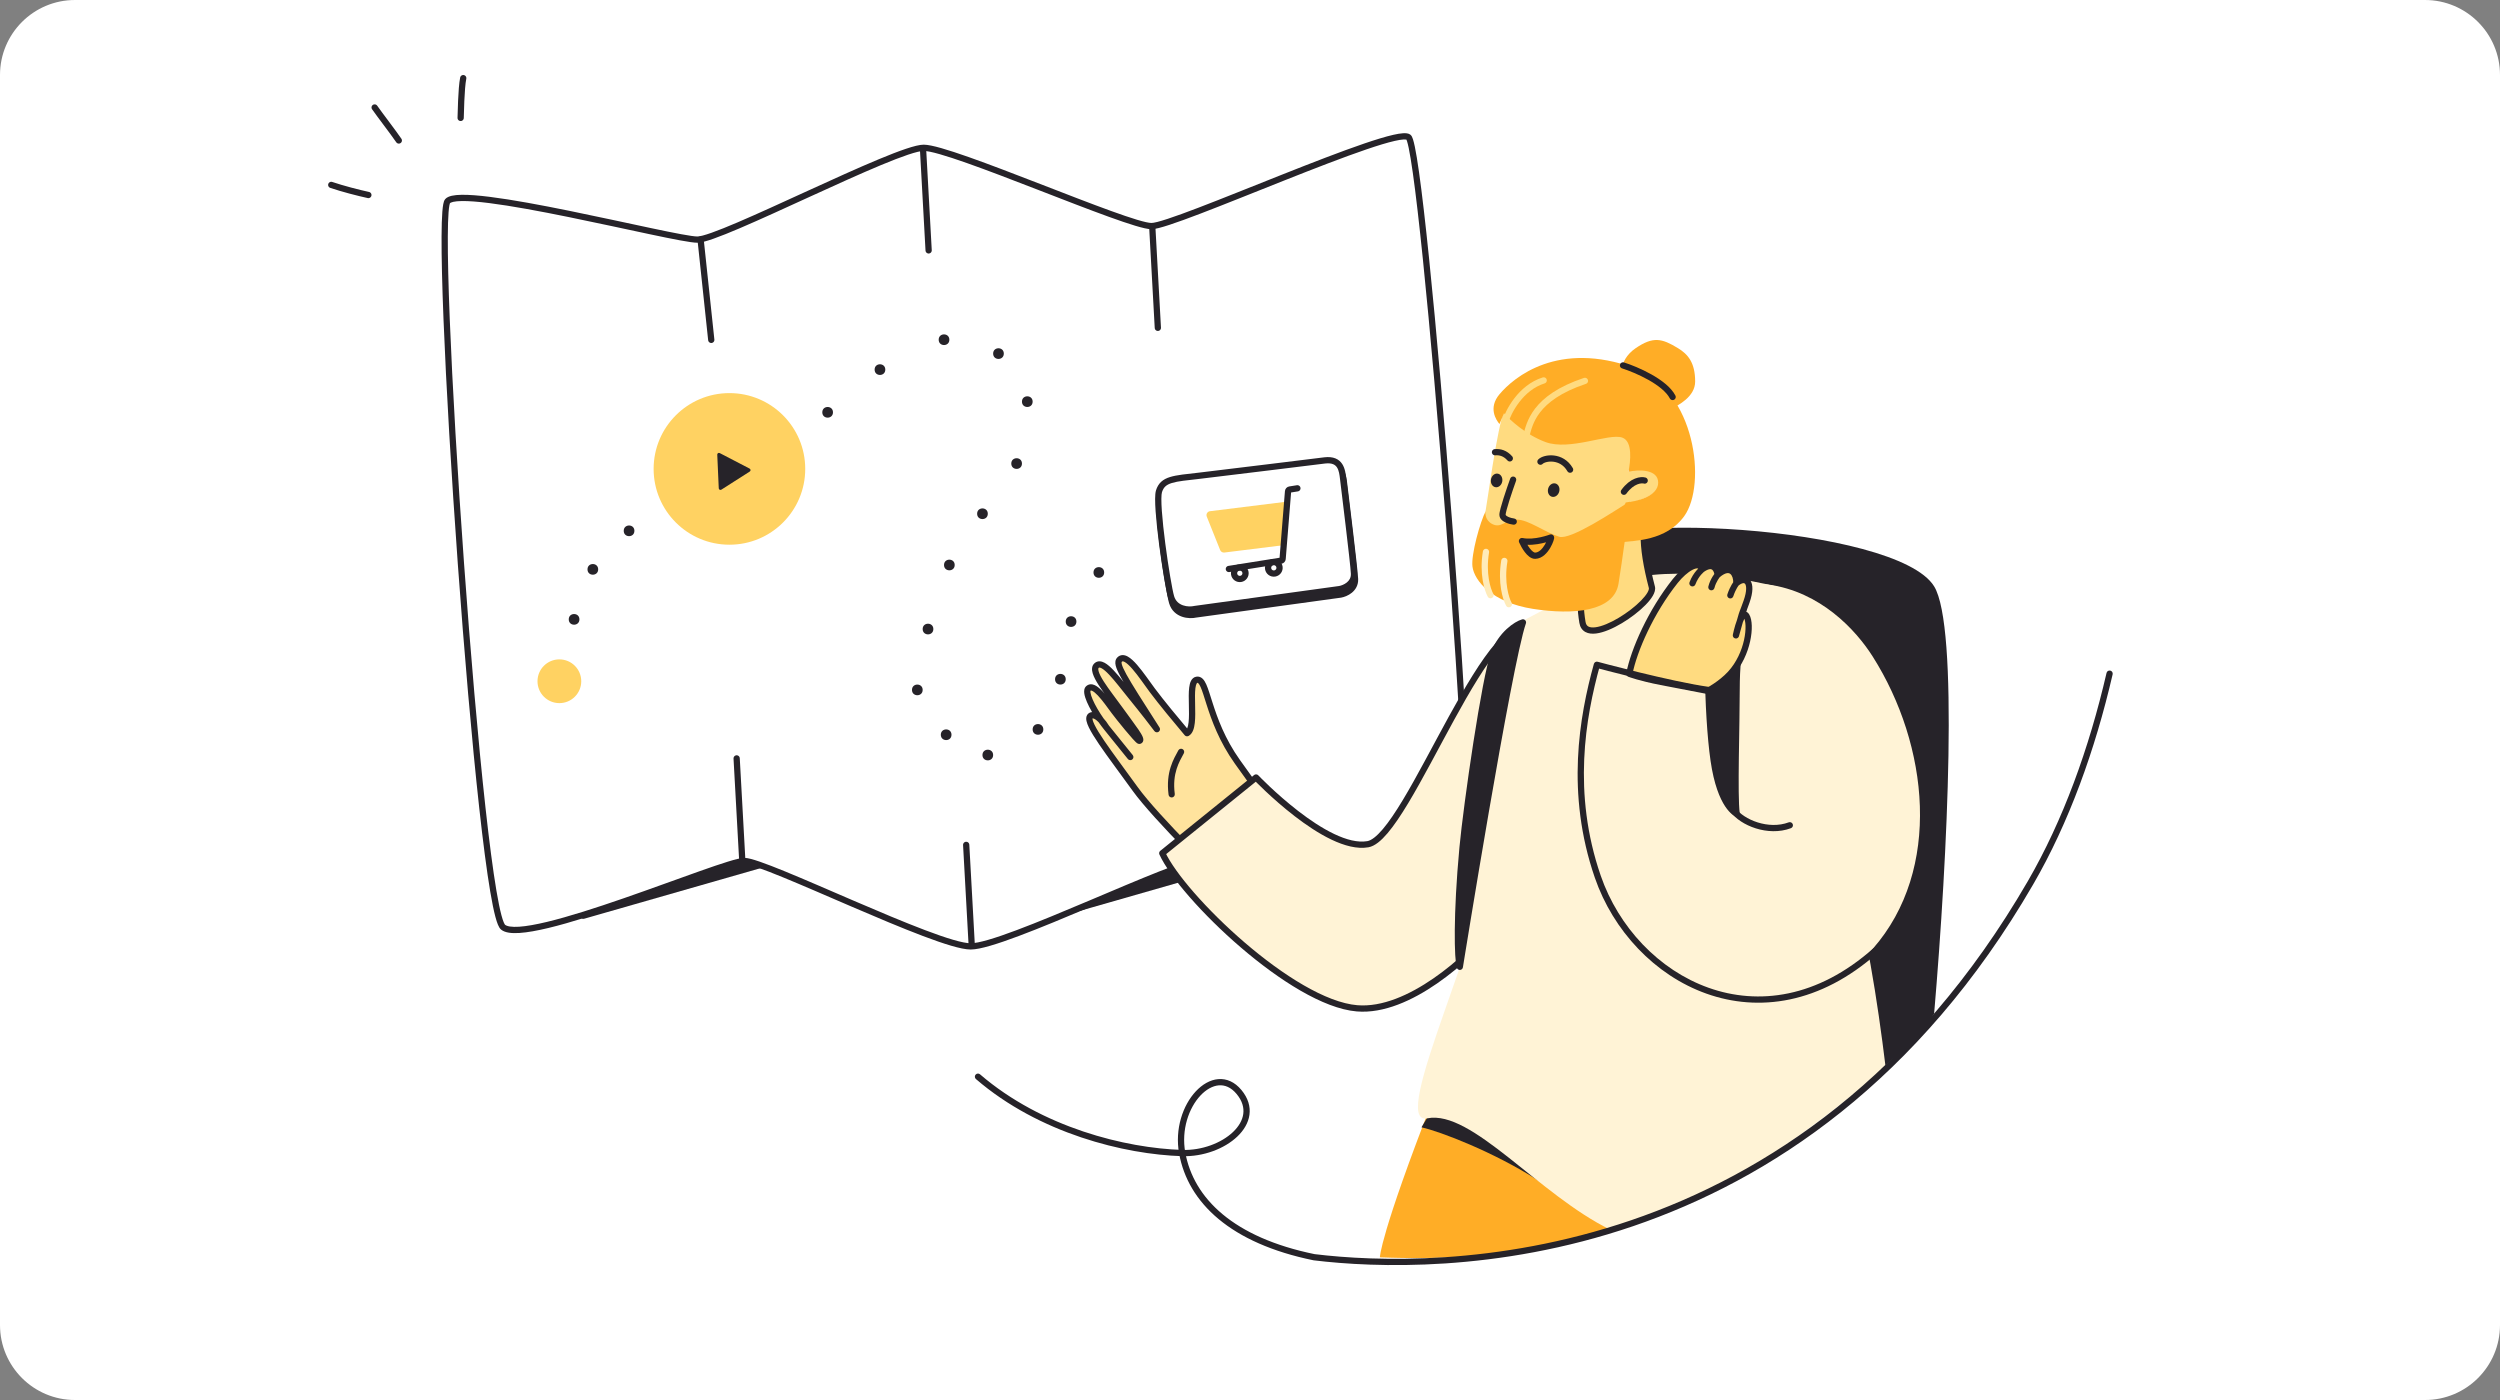 <svg width="800" height="448" viewBox="0 0 800 448" fill="none" xmlns="http://www.w3.org/2000/svg">
<rect x="0" y="0" width="800" height="448" fill="#808080" stroke="none"/>
<g clip-path="url(#clip0_4529_17194)">
<path d="M0 24.001C0 10.746 10.745 0.001 24 0.001H776C789.255 0.001 800 10.746 800 24.001V424.001C800 437.256 789.255 448.001 776 448.001H24C10.745 448.001 0 437.256 0 424.001V24.001Z" fill="white"/>
<path d="M441.559 402.345C441.559 402.345 441.559 395.355 458.765 351.264C475.971 307.172 472.745 346.424 472.745 346.424L508.771 354.49C522.572 362.197 543.829 380.407 518.45 391.591C493.07 402.775 459.303 403.062 441.559 402.345Z" fill="#FFAD26"/>
<path d="M394.517 276.409L333.428 293.92L378.908 269.335L394.517 276.409Z" fill="#262329" stroke="#262329" stroke-width="2" stroke-linecap="round" stroke-linejoin="round"/>
<path d="M247.799 275.508L186.709 293.02L232.19 268.435L247.799 275.508Z" fill="#262329" stroke="#262329" stroke-width="2" stroke-linecap="round" stroke-linejoin="round"/>
<path d="M223.163 76.676C215.647 76.676 148.001 58.911 143.218 64.377C138.435 69.843 153.467 290.547 160.984 296.697C168.5 302.847 231.363 275.515 238.196 275.515C245.029 275.515 299.692 302.847 310.625 302.847C321.558 302.847 376.667 275.515 384.866 275.515C393.066 275.515 464.47 291.683 469.253 288.269C474.036 284.855 455.587 47.295 450.7 43.878C445.814 40.462 375.983 72.349 368.467 72.349C360.951 72.349 304.475 47.295 295.593 47.295C286.71 47.295 230.68 76.676 223.163 76.676Z" fill="white"/>
<path d="M143.218 64.377L143.971 65.036H143.971L143.218 64.377ZM450.7 43.878L451.273 43.059L450.7 43.878ZM469.253 288.269L469.834 289.083L469.253 288.269ZM160.984 296.697L160.35 297.471L160.984 296.697ZM143.971 65.036C144.055 64.939 144.338 64.747 145.04 64.59C145.706 64.441 146.606 64.354 147.734 64.336C149.986 64.3 152.995 64.538 156.546 64.985C163.637 65.877 172.745 67.578 181.966 69.457C191.187 71.335 200.481 73.382 207.967 74.964C211.705 75.754 214.993 76.43 217.585 76.907C220.141 77.378 222.115 77.676 223.163 77.676V75.676C222.333 75.676 220.549 75.42 217.948 74.94C215.383 74.468 212.116 73.797 208.381 73.007C200.919 71.43 191.594 69.377 182.365 67.497C173.138 65.617 163.967 63.902 156.795 63.001C153.214 62.55 150.095 62.298 147.702 62.336C146.508 62.355 145.457 62.447 144.603 62.639C143.785 62.822 142.979 63.131 142.465 63.718L143.971 65.036ZM223.163 77.676C223.765 77.676 224.524 77.535 225.37 77.314C226.233 77.089 227.254 76.763 228.403 76.356C230.702 75.543 233.564 74.385 236.795 73.005C243.258 70.244 251.259 66.565 259.282 62.895C267.313 59.221 275.369 55.556 281.969 52.809C285.27 51.435 288.192 50.298 290.556 49.505C292.965 48.698 294.667 48.295 295.593 48.295V46.295C294.298 46.295 292.306 46.81 289.921 47.609C287.491 48.423 284.519 49.581 281.201 50.962C274.563 53.725 266.475 57.405 258.45 61.076C250.415 64.752 242.443 68.418 236.009 71.166C232.792 72.54 229.975 73.678 227.736 74.471C226.616 74.868 225.653 75.173 224.866 75.379C224.061 75.589 223.502 75.676 223.163 75.676V77.676ZM295.593 48.295C296.546 48.295 298.275 48.645 300.693 49.333C303.073 50.01 306.015 50.981 309.337 52.153C315.981 54.495 324.094 57.621 332.181 60.754C340.26 63.884 348.315 67.021 354.819 69.375C358.07 70.551 360.947 71.537 363.255 72.23C365.513 72.909 367.357 73.349 368.467 73.349V71.349C367.698 71.349 366.133 71.007 363.83 70.315C361.575 69.638 358.738 68.666 355.499 67.494C349.022 65.15 340.993 62.023 332.904 58.889C324.822 55.759 316.68 52.621 310.002 50.266C306.664 49.089 303.678 48.103 301.24 47.409C298.839 46.727 296.86 46.295 295.593 46.295V48.295ZM368.467 73.349C369.069 73.349 369.885 73.197 370.82 72.962C371.777 72.721 372.94 72.372 374.27 71.936C376.931 71.063 380.313 69.824 384.157 68.354C391.845 65.415 401.445 61.53 410.939 57.762C420.444 53.989 429.845 50.332 437.17 47.832C440.836 46.581 443.954 45.629 446.294 45.096C447.467 44.828 448.411 44.674 449.113 44.633C449.464 44.613 449.726 44.622 449.913 44.649C450.11 44.678 450.154 44.716 450.128 44.698L451.273 43.059C450.942 42.827 450.553 42.721 450.199 42.67C449.834 42.617 449.426 42.611 448.996 42.637C448.134 42.687 447.069 42.868 445.85 43.146C443.406 43.702 440.209 44.681 436.524 45.939C429.146 48.457 419.704 52.131 410.201 55.903C400.687 59.679 391.115 63.553 383.443 66.486C379.607 67.953 376.262 69.178 373.647 70.035C372.339 70.465 371.225 70.797 370.332 71.022C369.415 71.253 368.805 71.349 368.467 71.349V73.349ZM450.128 44.698C449.987 44.6 449.975 44.515 450.045 44.655C450.096 44.758 450.164 44.927 450.246 45.178C450.408 45.678 450.589 46.401 450.788 47.353C451.183 49.249 451.626 51.952 452.107 55.36C453.067 62.17 454.168 71.729 455.339 83.128C457.68 105.921 460.294 136.034 462.606 166.151C464.918 196.268 466.928 226.38 468.061 249.173C468.627 260.571 468.974 270.128 469.03 276.936C469.058 280.343 469.013 283.043 468.889 284.934C468.827 285.883 468.746 286.6 468.652 287.089C468.605 287.336 468.56 287.493 468.527 287.581C468.477 287.711 468.494 287.582 468.672 287.455L469.834 289.083C470.161 288.849 470.317 288.499 470.394 288.297C470.488 288.053 470.559 287.768 470.617 287.465C470.733 286.855 470.82 286.044 470.885 285.065C471.013 283.099 471.058 280.341 471.03 276.919C470.973 270.069 470.625 260.48 470.058 249.073C468.924 226.256 466.913 196.125 464.6 165.998C462.287 135.871 459.672 105.74 457.328 82.923C456.157 71.517 455.053 61.929 454.087 55.081C453.605 51.659 453.155 48.905 452.746 46.944C452.542 45.967 452.343 45.162 452.149 44.562C452.052 44.264 451.948 43.99 451.834 43.761C451.738 43.569 451.567 43.264 451.273 43.059L450.128 44.698ZM468.672 287.455C468.674 287.454 468.655 287.468 468.6 287.49C468.547 287.512 468.471 287.537 468.369 287.563C468.162 287.615 467.882 287.66 467.52 287.692C466.796 287.756 465.831 287.759 464.638 287.702C462.256 287.589 459.078 287.242 455.34 286.726C447.87 285.694 438.259 283.996 428.523 282.189C418.822 280.388 408.919 278.463 401.02 277.004C397.057 276.273 393.566 275.653 390.807 275.215C388.078 274.783 385.985 274.515 384.866 274.515V276.515C385.798 276.515 387.73 276.752 390.494 277.191C393.227 277.624 396.698 278.24 400.657 278.971C408.602 280.438 418.386 282.341 428.158 284.155C437.896 285.963 447.546 287.668 455.066 288.707C458.823 289.226 462.072 289.582 464.543 289.7C465.776 289.759 466.843 289.759 467.695 289.684C468.121 289.647 468.514 289.589 468.858 289.502C469.191 289.418 469.541 289.292 469.834 289.083L468.672 287.455ZM384.866 274.515C383.661 274.515 381.759 274.996 379.463 275.738C377.12 276.495 374.229 277.571 370.977 278.855C364.473 281.423 356.458 284.846 348.381 288.26C340.295 291.677 332.143 295.086 325.333 297.64C321.928 298.917 318.873 299.975 316.338 300.712C313.775 301.458 311.838 301.847 310.625 301.847V303.847C312.146 303.847 314.322 303.382 316.897 302.632C319.501 301.875 322.609 300.798 326.036 299.512C332.89 296.942 341.078 293.518 349.16 290.102C357.252 286.682 365.236 283.272 371.712 280.716C374.95 279.437 377.795 278.379 380.078 277.641C382.408 276.888 384.022 276.515 384.866 276.515V274.515ZM310.625 301.847C309.413 301.847 307.483 301.458 304.935 300.712C302.416 299.975 299.384 298.918 296.011 297.641C289.265 295.087 281.212 291.679 273.268 288.262C265.334 284.85 257.504 281.427 251.237 278.86C248.104 277.577 245.344 276.501 243.147 275.744C242.049 275.366 241.078 275.063 240.264 274.853C239.469 274.649 238.755 274.515 238.196 274.515V276.515C238.491 276.515 239.005 276.594 239.766 276.79C240.509 276.981 241.424 277.266 242.496 277.635C244.639 278.373 247.356 279.432 250.479 280.711C256.725 283.269 264.525 286.679 272.478 290.099C280.421 293.516 288.511 296.94 295.303 299.511C298.698 300.797 301.784 301.874 304.374 302.632C306.935 303.381 309.104 303.847 310.625 303.847V301.847ZM238.196 274.515C237.644 274.515 236.901 274.647 236.055 274.847C235.187 275.053 234.134 275.351 232.93 275.722C230.522 276.463 227.46 277.513 223.972 278.747C216.977 281.221 208.275 284.435 199.519 287.467C190.768 290.498 182.031 293.324 175.024 295.009C171.517 295.853 168.482 296.401 166.115 296.555C164.93 296.631 163.946 296.607 163.17 296.485C162.381 296.361 161.893 296.149 161.617 295.923L160.35 297.471C161.014 298.014 161.897 298.309 162.859 298.46C163.833 298.614 164.976 298.633 166.244 298.55C168.779 298.386 171.942 297.808 175.492 296.954C182.6 295.244 191.414 292.391 200.173 289.357C208.926 286.325 217.691 283.09 224.639 280.632C228.123 279.4 231.152 278.362 233.519 277.633C234.703 277.268 235.709 276.985 236.516 276.793C237.345 276.597 237.894 276.515 238.196 276.515V274.515ZM161.617 295.923C161.622 295.927 161.572 295.884 161.481 295.734C161.394 295.592 161.293 295.391 161.181 295.121C160.957 294.581 160.715 293.834 160.459 292.877C159.949 290.966 159.411 288.312 158.852 285.007C157.736 278.401 156.553 269.276 155.358 258.462C152.969 236.838 150.535 208.516 148.486 180.209C146.437 151.902 144.772 123.621 143.918 102.079C143.491 91.306 143.268 82.23 143.3 75.682C143.316 72.405 143.396 69.779 143.544 67.898C143.618 66.954 143.707 66.222 143.809 65.697C143.86 65.433 143.909 65.244 143.954 65.115C144.005 64.968 144.023 64.975 143.971 65.036L142.465 63.718C142.263 63.95 142.142 64.233 142.063 64.463C141.977 64.713 141.906 65.002 141.845 65.317C141.723 65.949 141.627 66.766 141.55 67.741C141.396 69.696 141.316 72.379 141.3 75.672C141.268 82.264 141.493 91.375 141.92 102.158C142.775 123.728 144.441 152.032 146.491 180.353C148.542 208.674 150.977 237.023 153.37 258.681C154.567 269.508 155.754 278.677 156.88 285.34C157.443 288.668 157.993 291.392 158.527 293.392C158.793 294.391 159.062 295.233 159.335 295.889C159.588 296.498 159.907 297.108 160.35 297.471L161.617 295.923Z" fill="#262329"/>
<circle cx="179" cy="218.001" r="7" fill="#FFD262"/>
<path d="M224.188 76.645L227.604 108.76" stroke="#262329" stroke-width="2" stroke-linecap="round" stroke-linejoin="round"/>
<path d="M295.383 47.88L297.164 80.127" stroke="#262329" stroke-width="2" stroke-linecap="round" stroke-linejoin="round"/>
<path d="M368.73 72.661L370.512 104.908" stroke="#262329" stroke-width="2" stroke-linecap="round" stroke-linejoin="round"/>
<path d="M383.078 243.485L384.859 275.732" stroke="#262329" stroke-width="2" stroke-linecap="round" stroke-linejoin="round"/>
<path d="M235.727 242.687L237.508 274.933" stroke="#262329" stroke-width="2" stroke-linecap="round" stroke-linejoin="round"/>
<path d="M309.18 270.36L310.961 302.607" stroke="#262329" stroke-width="2" stroke-linecap="round" stroke-linejoin="round"/>
<path d="M127.62 44.956C125.732 42.195 121.576 36.82 119.882 34.391" stroke="#262329" stroke-width="2" stroke-linecap="round" stroke-linejoin="round"/>
<path d="M117.878 62.404C114.612 61.688 109.651 60.414 106 59.172" stroke="#262329" stroke-width="2" stroke-linecap="round" stroke-linejoin="round"/>
<path d="M147.408 37.735C147.446 37.031 147.566 28.204 148.234 25.002" stroke="#262329" stroke-width="2" stroke-linecap="round" stroke-linejoin="round"/>
<path d="M375.081 192.781C373.891 188.775 369.982 162.911 371.205 158.963C372.427 155.016 375.919 154.92 384.186 153.973C392.452 153.025 421.253 149.42 424.281 149.073C429.391 148.487 429.822 152.245 430.132 154.951C430.442 157.656 433.48 182.037 433.612 185.311C433.743 188.585 430.593 189.972 429.001 190.255L382.679 196.63C380.604 197.122 376.271 196.786 375.081 192.781Z" fill="#262329"/>
<path d="M371.205 158.963L370.249 158.668L371.205 158.963ZM375.081 192.781L374.122 193.066L374.122 193.066L375.081 192.781ZM382.679 196.63L382.543 195.64C382.511 195.644 382.48 195.65 382.449 195.657L382.679 196.63ZM429.001 190.255L429.137 191.246C429.15 191.244 429.163 191.242 429.177 191.24L429.001 190.255ZM433.612 185.311L432.612 185.351L433.612 185.311ZM384.186 153.973L384.072 152.979L384.186 153.973ZM370.249 158.668C370.049 159.316 369.979 160.285 369.971 161.378C369.963 162.507 370.022 163.885 370.13 165.419C370.345 168.49 370.759 172.24 371.246 175.98C372.217 183.422 373.5 190.972 374.122 193.066L376.039 192.496C375.471 190.584 374.205 183.199 373.23 175.721C372.744 172.001 372.336 168.294 372.125 165.28C372.019 163.771 371.964 162.45 371.971 161.393C371.979 160.3 372.055 159.597 372.16 159.259L370.249 158.668ZM374.122 193.066C374.825 195.431 376.482 196.727 378.217 197.336C379.911 197.93 381.711 197.887 382.91 197.603L382.449 195.657C381.573 195.865 380.168 195.9 378.879 195.448C377.631 195.011 376.526 194.136 376.039 192.496L374.122 193.066ZM382.816 197.621L429.137 191.246L428.865 189.265L382.543 195.64L382.816 197.621ZM429.177 191.24C430.102 191.075 431.456 190.6 432.585 189.679C433.743 188.735 434.692 187.288 434.611 185.271L432.612 185.351C432.663 186.608 432.103 187.492 431.32 188.13C430.509 188.792 429.491 189.152 428.825 189.271L429.177 191.24ZM434.611 185.271C434.543 183.583 433.743 176.611 432.932 169.799C432.115 162.945 431.28 156.189 431.125 154.837L429.138 155.064C429.293 156.418 430.132 163.205 430.946 170.036C431.764 176.909 432.549 183.765 432.612 185.351L434.611 185.271ZM431.125 154.837C430.977 153.541 430.782 151.67 429.844 150.231C429.353 149.478 428.658 148.835 427.686 148.438C426.726 148.046 425.563 147.92 424.167 148.08L424.395 150.067C425.554 149.934 426.361 150.057 426.929 150.29C427.485 150.517 427.875 150.873 428.169 151.324C428.801 152.294 428.977 153.655 429.138 155.064L431.125 154.837ZM424.167 148.08C422.647 148.254 414.682 149.243 406.075 150.305C397.461 151.368 388.2 152.506 384.072 152.979L384.3 154.966C388.438 154.492 397.71 153.353 406.32 152.29C414.938 151.226 422.887 150.239 424.395 150.067L424.167 148.08ZM384.072 152.979C380.011 153.445 376.933 153.716 374.759 154.388C373.641 154.733 372.682 155.204 371.909 155.916C371.127 156.636 370.597 157.546 370.249 158.668L372.16 159.259C372.424 158.407 372.789 157.825 373.264 157.387C373.747 156.942 374.407 156.589 375.349 156.299C377.292 155.699 380.094 155.448 384.3 154.966L384.072 152.979Z" fill="#262329"/>
<path d="M374.749 191.035C373.559 187.029 369.65 161.165 370.873 157.217C372.095 153.27 375.587 153.174 383.854 152.227C392.12 151.279 420.921 147.674 423.949 147.327C429.059 146.741 429.49 150.499 429.8 153.204C430.11 155.91 433.148 180.291 433.279 183.565C433.411 186.839 430.261 188.225 428.669 188.509L382.347 194.884C380.272 195.376 375.939 195.04 374.749 191.035Z" fill="white"/>
<path d="M370.873 157.217L369.917 156.921L370.873 157.217ZM374.749 191.035L373.79 191.32L373.79 191.32L374.749 191.035ZM382.347 194.884L382.211 193.893C382.179 193.898 382.148 193.904 382.117 193.911L382.347 194.884ZM428.669 188.509L428.805 189.5C428.818 189.498 428.831 189.496 428.844 189.494L428.669 188.509ZM433.279 183.565L432.28 183.605L433.279 183.565ZM383.854 152.227L383.74 151.233L383.854 152.227ZM369.917 156.921C369.717 157.57 369.647 158.539 369.639 159.632C369.631 160.761 369.69 162.139 369.798 163.673C370.013 166.744 370.427 170.494 370.914 174.234C371.885 181.676 373.168 189.226 373.79 191.32L375.707 190.75C375.139 188.838 373.873 181.453 372.898 173.975C372.412 170.255 372.004 166.548 371.793 163.533C371.687 162.025 371.632 160.703 371.639 159.647C371.647 158.554 371.723 157.851 371.828 157.513L369.917 156.921ZM373.79 191.32C374.493 193.685 376.15 194.981 377.885 195.59C379.579 196.184 381.379 196.141 382.578 195.857L382.117 193.911C381.241 194.119 379.835 194.154 378.547 193.702C377.299 193.265 376.194 192.39 375.707 190.75L373.79 191.32ZM382.484 195.875L428.805 189.5L428.533 187.519L382.211 193.893L382.484 195.875ZM428.844 189.494C429.77 189.329 431.124 188.854 432.253 187.933C433.411 186.989 434.36 185.542 434.279 183.525L432.28 183.605C432.331 184.862 431.771 185.745 430.988 186.384C430.177 187.046 429.159 187.406 428.493 187.525L428.844 189.494ZM434.279 183.525C434.211 181.837 433.411 174.865 432.6 168.053C431.783 161.199 430.948 154.442 430.793 153.091L428.806 153.318C428.961 154.672 429.8 161.459 430.614 168.29C431.432 175.163 432.217 182.019 432.28 183.605L434.279 183.525ZM430.793 153.091C430.645 151.795 430.45 149.924 429.512 148.485C429.021 147.732 428.326 147.089 427.354 146.692C426.394 146.3 425.231 146.174 423.835 146.333L424.063 148.32C425.222 148.188 426.029 148.311 426.597 148.543C427.152 148.771 427.542 149.127 427.837 149.578C428.469 150.548 428.645 151.909 428.806 153.318L430.793 153.091ZM423.835 146.333C422.315 146.508 414.35 147.497 405.743 148.559C397.129 149.622 387.868 150.76 383.74 151.233L383.968 153.22C388.106 152.745 397.378 151.607 405.988 150.544C414.606 149.48 422.555 148.493 424.063 148.32L423.835 146.333ZM383.74 151.233C379.679 151.699 376.601 151.97 374.427 152.642C373.309 152.986 372.35 153.457 371.577 154.17C370.795 154.89 370.265 155.8 369.917 156.921L371.828 157.513C372.092 156.661 372.457 156.078 372.932 155.641C373.415 155.196 374.075 154.843 375.017 154.552C376.96 153.952 379.762 153.702 383.968 153.22L383.74 151.233Z" fill="#262329"/>
<path d="M391.788 176.812L411.311 174.385L411.575 160.553L387.19 163.585C386.363 163.688 385.857 164.545 386.167 165.318L390.451 176.023C390.666 176.559 391.215 176.884 391.788 176.812Z" fill="#FFD262"/>
<path d="M393.238 182.074L409.904 179.419C410.193 179.373 410.414 179.134 410.437 178.842L412.178 157.227C412.201 156.934 412.422 156.696 412.711 156.65L415.166 156.259" stroke="#262329" stroke-width="2" stroke-miterlimit="10" stroke-linecap="round" stroke-linejoin="round"/>
<circle cx="396.736" cy="183.438" r="1.837" transform="rotate(-9.053 396.736 183.438)" stroke="#262329" stroke-width="2" stroke-miterlimit="10" stroke-linecap="round" stroke-linejoin="round"/>
<circle cx="407.619" cy="181.704" r="1.837" transform="rotate(-9.053 407.619 181.704)" stroke="#262329" stroke-width="2" stroke-miterlimit="10" stroke-linecap="round" stroke-linejoin="round"/>
<circle cx="233.417" cy="150.049" r="24.257" fill="#FFD262"/>
<path d="M229.522 145.488C229.503 145.071 229.942 144.791 230.313 144.983L239.881 149.953C240.251 150.146 240.274 150.667 239.922 150.891L230.834 156.692C230.483 156.916 230.02 156.676 230.001 156.259L229.522 145.488Z" fill="#262329"/>
<circle cx="281.587" cy="118.276" r="1.708" fill="#262329"/>
<circle cx="264.845" cy="131.942" r="1.708" fill="#262329"/>
<circle cx="201.302" cy="169.864" r="1.708" fill="#262329"/>
<circle cx="189.708" cy="182.199" r="1.708" fill="#262329"/>
<circle cx="183.708" cy="198.199" r="1.708" fill="#262329"/>
<circle cx="302.087" cy="108.709" r="1.708" fill="#262329"/>
<circle cx="319.513" cy="113.151" r="1.708" fill="#262329"/>
<circle cx="328.736" cy="128.526" r="1.708" fill="#262329"/>
<circle cx="325.318" cy="148.34" r="1.708" fill="#262329"/>
<circle cx="314.388" cy="164.397" r="1.708" fill="#262329"/>
<circle cx="303.794" cy="180.797" r="1.708" fill="#262329"/>
<circle cx="296.962" cy="201.295" r="1.708" fill="#262329"/>
<circle cx="302.771" cy="235.119" r="1.708" fill="#262329"/>
<circle cx="316.095" cy="241.61" r="1.708" fill="#262329"/>
<circle cx="332.154" cy="233.41" r="1.708" fill="#262329"/>
<circle cx="293.544" cy="220.77" r="1.708" fill="#262329"/>
<circle cx="339.325" cy="217.354" r="1.708" fill="#262329"/>
<circle cx="342.743" cy="198.905" r="1.708" fill="#262329"/>
<circle cx="351.626" cy="183.188" r="1.708" fill="#262329"/>
<path d="M618.916 187.623C606.798 168.002 505.232 162.809 505.232 176.659C505.232 176.659 488.496 337.663 495.421 359.016C498.863 369.629 553.401 377.696 553.401 377.696C555.92 374.976 607.708 342.697 618.916 324.415C623.272 273.512 626.803 200.393 618.916 187.623Z" fill="#262329"/>
<path d="M364.576 237.072C363.885 236.897 357.822 229.361 356.565 227.655C353.672 223.727 350.136 218.577 348.254 220.317C347.033 221.446 349.408 226.292 352.341 230.488C350.564 228.592 349.176 228.58 348.733 229.333C347.418 231.566 355.391 241.528 363.28 252.501C369.61 261.306 391.134 282.843 396.192 286.33C398.411 287.86 412.641 278.396 414.666 266.064C409.101 262.221 403.29 254.079 395.979 243.796C386.038 229.815 386.485 216.964 382.998 217.517C379.511 218.07 383.371 232.712 379.862 234.627C376.482 230.612 371.566 224.687 368.738 220.886C365.406 216.41 360.557 208.684 358.265 211.075C356.87 212.531 359.192 216.17 370.203 233.343C369.072 231.825 365.957 227.762 362.06 222.984C357.683 217.617 353.14 211.065 350.937 212.951C348.734 214.838 354.464 221.505 358.444 227.069C362.425 232.634 365.928 236.858 364.576 237.072Z" fill="#FFE39D"/>
<path d="M364.576 237.072L364.733 238.06C364.599 238.081 364.462 238.075 364.33 238.041L364.576 237.072ZM356.565 227.655L357.371 227.062L356.565 227.655ZM348.254 220.317L348.933 221.052L348.254 220.317ZM362.476 241.627C362.824 242.056 362.758 242.686 362.329 243.033C361.899 243.381 361.27 243.315 360.922 242.885L362.476 241.627ZM348.733 229.333L349.594 229.841L348.733 229.333ZM363.28 252.501L364.092 251.917L363.28 252.501ZM396.192 286.33L396.759 285.507L396.192 286.33ZM414.666 266.064L415.235 265.241C415.553 265.461 415.716 265.845 415.653 266.226L414.666 266.064ZM377.064 240.122C377.325 239.635 377.931 239.453 378.418 239.714C378.904 239.975 379.087 240.582 378.826 241.068L377.064 240.122ZM375.926 254.061C375.997 254.609 375.611 255.111 375.064 255.183C374.516 255.254 374.014 254.868 373.942 254.321L375.926 254.061ZM395.979 243.796L395.164 244.375L395.979 243.796ZM382.998 217.517L383.155 218.505L382.998 217.517ZM379.862 234.627L380.341 235.505C379.924 235.733 379.403 235.635 379.097 235.271L379.862 234.627ZM368.738 220.886L367.935 221.483L368.738 220.886ZM358.265 211.075L357.543 210.383L357.543 210.383L358.265 211.075ZM370.203 233.343L371.045 232.803C371.336 233.256 371.215 233.858 370.772 234.165C370.33 234.471 369.724 234.372 369.402 233.941L370.203 233.343ZM350.937 212.951L351.587 213.711L350.937 212.951ZM358.444 227.069L359.258 226.488L358.444 227.069ZM362.06 222.984L361.285 223.616L362.06 222.984ZM364.33 238.041C364.166 238 364.039 237.927 363.974 237.887C363.897 237.84 363.826 237.788 363.767 237.741C363.647 237.647 363.519 237.53 363.391 237.407C363.132 237.157 362.816 236.822 362.468 236.437C361.769 235.664 360.896 234.64 360.014 233.577C358.25 231.453 356.406 229.125 355.76 228.248L357.371 227.062C357.982 227.892 359.797 230.185 361.552 232.299C362.429 233.355 363.28 234.354 363.951 235.096C364.289 235.469 364.569 235.765 364.78 235.967C364.886 236.07 364.96 236.135 365.006 236.171C365.028 236.189 365.031 236.19 365.018 236.182C365.016 236.181 364.943 236.134 364.822 236.103L364.33 238.041ZM355.76 228.248C354.288 226.25 352.731 224.052 351.305 222.549C350.585 221.79 349.982 221.301 349.517 221.084C349.294 220.98 349.161 220.966 349.096 220.97C349.054 220.973 349.007 220.983 348.933 221.052L347.575 219.583C347.971 219.217 348.446 219.007 348.969 218.974C349.469 218.942 349.944 219.076 350.363 219.271C351.18 219.653 351.995 220.37 352.756 221.172C354.292 222.791 355.949 225.132 357.371 227.062L355.76 228.248ZM348.933 221.052C349.016 220.974 348.866 221.028 348.955 221.651C349.034 222.204 349.269 222.953 349.658 223.857C350.431 225.652 351.718 227.852 353.16 229.915L351.521 231.061C350.03 228.928 348.664 226.607 347.821 224.648C347.402 223.675 347.09 222.739 346.975 221.934C346.87 221.2 346.881 220.225 347.575 219.583L348.933 221.052ZM353.16 229.915C353.718 230.713 354.294 231.484 354.868 232.199L353.308 233.451C352.705 232.699 352.102 231.892 351.521 231.061L353.16 229.915ZM354.868 232.199C356.352 234.048 358.254 236.404 359.785 238.299C360.551 239.247 361.224 240.079 361.705 240.674C361.946 240.971 362.139 241.209 362.271 241.373C362.338 241.455 362.389 241.519 362.424 241.561C362.441 241.583 362.454 241.599 362.463 241.61C362.467 241.616 362.471 241.62 362.473 241.622C362.474 241.624 362.475 241.625 362.476 241.626C362.476 241.626 362.476 241.626 362.476 241.626C362.476 241.626 362.476 241.627 362.476 241.627C362.476 241.627 362.476 241.627 361.699 242.256C360.922 242.885 360.922 242.885 360.922 242.885C360.922 242.885 360.922 242.885 360.922 242.885C360.922 242.885 360.922 242.885 360.921 242.884C360.921 242.884 360.92 242.883 360.919 242.881C360.916 242.878 360.913 242.874 360.909 242.869C360.9 242.858 360.887 242.841 360.869 242.82C360.834 242.777 360.783 242.714 360.717 242.632C360.584 242.468 360.391 242.229 360.15 241.932C359.669 241.336 358.996 240.504 358.23 239.556C356.698 237.661 354.794 235.302 353.308 233.451L354.868 232.199ZM353.238 233.352C352.658 232.415 352.109 231.702 351.611 231.172L353.07 229.804C353.674 230.448 354.301 231.271 354.938 232.298L353.238 233.352ZM351.611 231.172C350.794 230.3 350.167 229.975 349.809 229.891C349.483 229.815 349.534 229.943 349.594 229.841L347.871 228.826C348.375 227.97 349.342 227.728 350.264 227.944C351.155 228.152 352.11 228.78 353.07 229.804L351.611 231.172ZM349.594 229.841C349.621 229.796 349.545 229.888 349.635 230.312C349.719 230.707 349.915 231.239 350.242 231.917C350.895 233.267 351.98 235.014 353.382 237.077C356.189 241.207 360.123 246.397 364.092 251.917L362.468 253.085C358.548 247.632 354.551 242.355 351.728 238.202C350.315 236.123 349.161 234.276 348.441 232.787C348.083 232.045 347.81 231.348 347.678 230.727C347.553 230.136 347.516 229.429 347.871 228.826L349.594 229.841ZM364.092 251.917C367.207 256.25 374.119 263.785 380.926 270.709C384.321 274.161 387.673 277.446 390.489 280.081C393.324 282.735 395.566 284.684 396.759 285.507L395.624 287.153C394.289 286.233 391.943 284.182 389.122 281.541C386.282 278.883 382.91 275.579 379.5 272.111C372.698 265.193 365.684 257.558 362.468 253.085L364.092 251.917ZM396.759 285.507C396.667 285.443 396.758 285.555 397.32 285.429C397.812 285.318 398.475 285.065 399.272 284.654C400.858 283.837 402.837 282.466 404.829 280.655C408.83 277.019 412.718 271.759 413.68 265.902L415.653 266.226C414.59 272.701 410.35 278.339 406.175 282.135C404.079 284.041 401.958 285.52 400.188 286.432C399.307 286.886 398.478 287.218 397.76 287.38C397.111 287.526 396.271 287.599 395.624 287.153L396.759 285.507ZM378.826 241.068C377.397 243.729 375.056 247.411 375.926 254.061L373.942 254.321C372.983 246.98 375.63 242.791 377.064 240.122L378.826 241.068ZM414.098 266.887C411.194 264.882 408.278 261.794 405.198 257.972C402.114 254.143 398.815 249.51 395.164 244.375L396.794 243.216C400.454 248.365 403.716 252.944 406.756 256.717C409.802 260.498 412.573 263.403 415.235 265.241L414.098 266.887ZM395.164 244.375C390.104 237.259 387.693 230.435 386.116 225.511C385.316 223.012 384.761 221.111 384.187 219.833C383.901 219.195 383.657 218.827 383.459 218.637C383.303 218.489 383.232 218.493 383.155 218.505L382.842 216.53C383.637 216.403 384.314 216.688 384.84 217.191C385.323 217.653 385.694 218.307 386.012 219.014C386.646 220.427 387.255 222.509 388.021 224.901C389.577 229.76 391.913 236.352 396.794 243.216L395.164 244.375ZM383.155 218.505C383.134 218.508 383.038 218.513 382.896 218.79C382.741 219.091 382.61 219.579 382.523 220.277C382.351 221.669 382.392 223.526 382.438 225.539C382.483 227.503 382.531 229.604 382.336 231.336C382.238 232.203 382.074 233.036 381.788 233.741C381.503 234.443 381.058 235.114 380.341 235.505L379.383 233.749C379.543 233.662 379.745 233.456 379.935 232.989C380.123 232.524 380.26 231.895 380.349 231.112C380.525 229.542 380.484 227.589 380.439 225.584C380.394 223.627 380.344 221.601 380.538 220.032C380.635 219.25 380.802 218.488 381.117 217.875C381.444 217.239 381.991 216.664 382.842 216.53L383.155 218.505ZM379.097 235.271C375.719 231.259 370.785 225.312 367.935 221.483L369.54 220.289C372.348 224.063 377.244 229.965 380.627 233.983L379.097 235.271ZM367.935 221.483C366.221 219.18 364.241 216.218 362.358 214.063C361.414 212.982 360.584 212.214 359.916 211.845C359.589 211.664 359.378 211.623 359.261 211.626C359.182 211.628 359.102 211.648 358.987 211.767L357.543 210.383C358.002 209.905 358.574 209.643 359.212 209.627C359.812 209.612 360.382 209.817 360.883 210.095C361.874 210.642 362.894 211.636 363.865 212.747C365.813 214.978 367.923 218.116 369.54 220.289L367.935 221.483ZM358.987 211.767C358.959 211.796 358.818 211.897 358.966 212.523C359.126 213.195 359.571 214.221 360.458 215.833C362.22 219.034 365.528 224.199 371.045 232.803L369.361 233.882C363.867 225.314 360.509 220.073 358.706 216.798C357.811 215.171 357.248 213.942 357.021 212.985C356.782 211.983 356.874 211.082 357.543 210.383L358.987 211.767ZM351.587 213.711C351.508 213.779 351.319 214.008 351.58 214.887C351.828 215.724 352.399 216.811 353.215 218.094C354.854 220.667 357.219 223.637 359.258 226.488L357.631 227.651C355.69 224.937 353.199 221.791 351.528 219.168C350.691 217.853 349.993 216.572 349.662 215.455C349.343 214.379 349.264 213.067 350.287 212.192L351.587 213.711ZM359.258 226.488C361.215 229.224 363.128 231.73 364.338 233.516C364.938 234.403 365.434 235.208 365.68 235.837C365.792 236.126 365.925 236.55 365.849 236.982C365.805 237.23 365.689 237.501 365.453 237.72C365.224 237.932 364.957 238.024 364.733 238.06L364.42 236.084C364.364 236.093 364.229 236.127 364.095 236.251C363.954 236.382 363.897 236.534 363.879 236.636C363.855 236.774 363.904 236.789 363.817 236.565C363.662 236.168 363.286 235.53 362.682 234.638C361.483 232.867 359.654 230.48 357.631 227.651L359.258 226.488ZM369.402 233.941C368.279 232.435 365.173 228.383 361.285 223.616L362.835 222.352C366.741 227.141 369.864 231.216 371.005 232.745L369.402 233.941ZM361.285 223.616C359.053 220.879 356.882 217.973 354.956 215.934C353.992 214.913 353.171 214.202 352.515 213.849C351.866 213.5 351.677 213.634 351.587 213.711L350.287 212.192C351.299 211.325 352.503 211.571 353.463 212.088C354.415 212.6 355.417 213.509 356.41 214.561C358.401 216.669 360.691 219.722 362.835 222.352L361.285 223.616Z" fill="#262329"/>
<path d="M434.25 322.664C450.87 324.049 470.029 306.313 477.531 297.273C477.531 297.273 507.539 216.481 492.535 202.054C477.531 187.627 450.986 267.841 437.713 270.15C424.44 272.458 401.934 248.798 401.934 248.798L371.926 273.035C378.274 286.885 413.475 320.933 434.25 322.664Z" fill="#FFF3D6" stroke="#262329" stroke-width="2" stroke-linecap="round" stroke-linejoin="round"/>
<path d="M492.274 377.789C478.173 368.682 460.801 362.038 454.867 360.743L464.781 344.237C479.45 358.63 506.375 386.895 492.274 377.789Z" fill="#262329"/>
<path d="M478.106 267.265C479.03 245.105 482.531 213.304 485.031 200.032C485.031 200.032 505.229 187.624 525.138 184.45C545.048 181.277 569.285 187.913 569.285 187.913C573.901 203.494 581.634 247.067 591.791 279.384C596.977 295.886 600.779 319.962 603.412 341.622C584.047 357.863 548.021 386.789 515.222 393.469C492.389 382.256 470.908 355.032 456.754 357.863C443.77 360.459 476.952 294.965 478.106 267.265Z" fill="#FFF3D6"/>
<path d="M515.616 285.15C505.921 263.452 513.5 226.096 518.502 210.13C528.697 201.666 552.434 185.2 565.822 187.047C582.557 189.355 593.834 201.502 599.293 210.13C617.183 238.407 621.575 278.225 599.293 303.616C569.414 337.664 527.735 312.273 515.616 285.15Z" fill="#FFF3D6"/>
<path d="M548.366 190.697C550.467 184.62 559.021 188.389 559.021 188.389C558.111 191.852 555.723 208.306 555.723 220.228C555.723 232.15 554.939 254.661 555.723 260.335C555.723 260.335 550.53 258.315 548.366 243.311C546.202 228.307 545.74 198.294 548.366 190.697Z" fill="#262329"/>
<path d="M559.021 188.389L559.988 188.643C560.113 188.168 559.874 187.672 559.424 187.474L559.021 188.389ZM548.366 190.697L549.311 191.024L549.311 191.024L548.366 190.697ZM548.366 243.311L549.356 243.168L548.366 243.311ZM555.723 260.335L555.361 261.267C555.691 261.396 556.065 261.34 556.343 261.12C556.621 260.9 556.763 260.55 556.714 260.198L555.723 260.335ZM559.021 188.389C559.424 187.474 559.424 187.474 559.423 187.474C559.423 187.473 559.423 187.473 559.422 187.473C559.422 187.473 559.421 187.473 559.42 187.472C559.418 187.471 559.416 187.47 559.413 187.469C559.407 187.466 559.399 187.463 559.389 187.459C559.369 187.45 559.342 187.439 559.306 187.424C559.236 187.395 559.134 187.354 559.007 187.305C558.752 187.207 558.388 187.076 557.947 186.94C557.07 186.668 555.857 186.366 554.557 186.267C553.265 186.169 551.81 186.265 550.502 186.863C549.156 187.478 548.036 188.593 547.421 190.371L549.311 191.024C549.747 189.763 550.484 189.07 551.333 188.682C552.218 188.278 553.296 188.177 554.405 188.261C555.506 188.345 556.563 188.605 557.356 188.85C557.749 188.972 558.07 189.088 558.291 189.173C558.401 189.215 558.486 189.249 558.542 189.272C558.57 189.284 558.59 189.292 558.603 189.298C558.609 189.301 558.614 189.302 558.616 189.304C558.617 189.304 558.618 189.304 558.618 189.304C558.618 189.305 558.618 189.305 558.618 189.304C558.618 189.304 558.618 189.304 558.618 189.304C558.618 189.304 558.617 189.304 559.021 188.389ZM547.421 190.371C546.717 192.407 546.248 195.826 545.956 199.942C545.662 204.092 545.541 209.051 545.57 214.232C545.628 224.586 546.285 235.89 547.376 243.454L549.356 243.168C548.283 235.728 547.627 224.523 547.57 214.221C547.541 209.073 547.661 204.167 547.951 200.084C548.243 195.967 548.702 192.786 549.311 191.024L547.421 190.371ZM547.376 243.454C548.472 251.056 550.349 255.463 552.021 258C552.858 259.27 553.642 260.069 554.247 260.561C554.549 260.806 554.804 260.974 554.995 261.085C555.091 261.14 555.171 261.181 555.233 261.211C555.264 261.226 555.29 261.238 555.311 261.247C555.322 261.252 555.332 261.256 555.34 261.259C555.344 261.261 555.348 261.262 555.351 261.264C555.353 261.264 555.355 261.265 555.356 261.266C555.357 261.266 555.358 261.266 555.359 261.266C555.36 261.267 555.361 261.267 555.723 260.335C556.086 259.403 556.087 259.404 556.088 259.404C556.088 259.404 556.089 259.405 556.09 259.405C556.091 259.406 556.093 259.406 556.094 259.406C556.096 259.407 556.098 259.408 556.099 259.409C556.103 259.41 556.105 259.411 556.106 259.411C556.107 259.412 556.104 259.411 556.096 259.407C556.081 259.4 556.047 259.383 555.997 259.354C555.896 259.295 555.728 259.188 555.509 259.01C555.072 258.654 554.423 258.01 553.691 256.899C552.225 254.675 550.423 250.57 549.356 243.168L547.376 243.454ZM556.714 260.198C556.335 257.455 556.331 250.505 556.429 242.637C556.527 234.828 556.723 226.196 556.723 220.228L554.723 220.228C554.723 226.182 554.528 234.767 554.429 242.612C554.332 250.399 554.328 257.541 554.733 260.472L556.714 260.198ZM556.723 220.228C556.723 214.323 557.315 207.272 558.024 201.253C558.735 195.215 559.553 190.299 559.988 188.643L558.053 188.135C557.579 189.941 556.748 194.984 556.038 201.02C555.325 207.074 554.723 214.212 554.723 220.228L556.723 220.228Z" fill="#262329"/>
<path d="M553.704 215.612C550.672 218.903 546.491 221.094 546.491 221.094L531.486 218.209C524.85 216.933 521.388 215.612 521.388 215.612C522.83 208.11 528.287 195.707 536.103 185.892C539.105 182.123 543.607 179.094 544.757 182.123C548.51 179.545 549.562 182.61 549.618 183.975C553.873 180.316 555.832 183.745 555.622 186.664C558.542 184.198 561.197 185.989 558.898 192.529C557.327 196.995 557.883 194.805 556.779 198.733C557.406 197.107 558.179 195.947 558.898 197.146C560.476 199.776 559.503 209.317 553.704 215.612Z" fill="#FFDB80"/>
<path d="M546.491 221.094L546.302 222.076C546.524 222.119 546.754 222.085 546.955 221.98L546.491 221.094ZM553.704 215.612L554.44 216.289L553.704 215.612ZM558.898 197.146L559.755 196.631L558.898 197.146ZM555.501 203.309L554.538 203.04L554.538 203.04L555.501 203.309ZM558.898 192.529L559.841 192.861L559.841 192.861L558.898 192.529ZM536.103 185.892L535.321 185.269L535.321 185.269L536.103 185.892ZM521.388 215.612L520.406 215.423C520.314 215.899 520.578 216.373 521.031 216.546L521.388 215.612ZM552.755 190.193C552.581 190.717 552.864 191.283 553.388 191.458C553.912 191.632 554.478 191.349 554.653 190.825L552.755 190.193ZM546.675 187.67C546.541 188.205 546.866 188.748 547.402 188.882C547.938 189.016 548.481 188.691 548.615 188.155L546.675 187.67ZM540.649 186.313C540.455 186.83 540.717 187.406 541.234 187.6C541.751 187.794 542.328 187.532 542.522 187.015L540.649 186.313ZM531.486 218.209L531.675 217.227L531.675 217.227L531.486 218.209ZM546.491 221.094C546.955 221.98 546.955 221.98 546.955 221.98C546.955 221.98 546.955 221.98 546.956 221.98C546.956 221.98 546.956 221.979 546.957 221.979C546.958 221.979 546.959 221.978 546.96 221.977C546.963 221.976 546.967 221.974 546.971 221.971C546.981 221.966 546.994 221.959 547.012 221.95C547.046 221.931 547.096 221.904 547.159 221.869C547.286 221.799 547.469 221.697 547.696 221.564C548.151 221.298 548.786 220.91 549.519 220.417C550.978 219.434 552.851 218.014 554.44 216.289L552.969 214.934C551.526 216.501 549.792 217.822 548.402 218.758C547.71 219.224 547.111 219.589 546.687 219.837C546.475 219.961 546.307 220.056 546.193 220.118C546.136 220.149 546.093 220.173 546.065 220.188C546.051 220.196 546.041 220.201 546.034 220.205C546.031 220.206 546.029 220.207 546.027 220.208C546.027 220.208 546.026 220.209 546.026 220.209C546.026 220.209 546.026 220.209 546.026 220.209C546.026 220.209 546.026 220.209 546.026 220.209C546.026 220.209 546.027 220.209 546.491 221.094ZM554.44 216.289C557.485 212.983 559.245 208.851 560.044 205.219C560.445 203.4 560.61 201.682 560.567 200.226C560.525 198.806 560.282 197.509 559.755 196.631L558.04 197.66C558.302 198.097 558.529 198.979 558.568 200.285C558.605 201.554 558.461 203.107 558.091 204.789C557.349 208.159 555.722 211.945 552.969 214.934L554.44 216.289ZM559.755 196.631C559.522 196.243 559.14 195.79 558.536 195.677C557.896 195.557 557.4 195.884 557.115 196.155C556.823 196.433 556.585 196.8 556.393 197.156C556.195 197.524 556.012 197.943 555.846 198.373L557.712 199.093C557.859 198.71 558.008 198.375 558.153 198.105C558.305 197.824 558.424 197.671 558.493 197.605C558.569 197.533 558.44 197.694 558.167 197.642C557.93 197.598 557.914 197.449 558.04 197.66L559.755 196.631ZM555.846 198.373C555.43 199.451 555.082 200.702 554.848 201.636C554.731 202.107 554.64 202.506 554.583 202.775C554.555 202.908 554.533 203.016 554.52 203.087C554.518 203.098 554.503 203.176 554.498 203.249C554.497 203.263 554.495 203.295 554.495 203.335C554.495 203.338 554.492 203.483 554.55 203.649C554.569 203.704 554.676 204.022 555.029 204.208C555.502 204.458 555.923 204.248 556.08 204.135C556.225 204.03 556.305 203.913 556.327 203.88C556.359 203.831 556.381 203.789 556.392 203.767C556.429 203.693 556.449 203.629 556.45 203.625C556.456 203.605 556.461 203.588 556.464 203.577L554.538 203.04C554.538 203.037 554.541 203.026 554.546 203.011C554.549 203.003 554.553 202.989 554.56 202.972C554.565 202.959 554.578 202.923 554.6 202.879C554.611 202.857 554.633 202.815 554.665 202.767C554.687 202.734 554.766 202.617 554.911 202.513C555.068 202.399 555.489 202.189 555.962 202.439C556.315 202.626 556.422 202.944 556.441 202.998C556.498 203.164 556.495 203.307 556.495 203.309C556.496 203.348 556.494 203.379 556.493 203.391C556.489 203.45 556.479 203.49 556.488 203.445C556.495 203.403 556.512 203.318 556.539 203.193C556.591 202.946 556.677 202.569 556.789 202.121C557.015 201.217 557.339 200.058 557.712 199.093L555.846 198.373ZM556.464 203.577C557.05 201.478 557.452 200.031 557.741 199.004L555.816 198.462C555.526 199.492 555.123 200.943 554.538 203.04L556.464 203.577ZM557.741 199.004C558.297 197.03 558.421 196.644 558.595 196.196C558.787 195.704 559.049 195.114 559.841 192.861L557.954 192.197C557.176 194.41 556.931 194.958 556.732 195.47C556.516 196.025 556.366 196.508 555.816 198.462L557.741 199.004ZM559.841 192.861C560.438 191.163 560.734 189.719 560.766 188.534C560.798 187.367 560.576 186.341 560.008 185.607C559.397 184.819 558.5 184.513 557.567 184.628C556.684 184.736 555.794 185.21 554.977 185.9L556.267 187.428C556.91 186.885 557.447 186.658 557.811 186.613C558.125 186.574 558.296 186.663 558.427 186.832C558.599 187.055 558.792 187.549 558.767 188.479C558.742 189.393 558.507 190.625 557.954 192.197L559.841 192.861ZM556.619 186.736C556.736 185.116 556.28 183.117 554.904 182.06C554.172 181.497 553.243 181.26 552.195 181.458C551.182 181.65 550.106 182.237 548.966 183.217L550.27 184.733C551.258 183.884 552.022 183.527 552.567 183.424C553.076 183.327 553.422 183.443 553.685 183.646C554.3 184.118 554.718 185.292 554.625 186.592L556.619 186.736ZM550.617 183.934C550.599 183.493 550.504 182.94 550.299 182.395C550.095 181.854 549.758 181.254 549.214 180.801C548.644 180.328 547.899 180.06 547.006 180.136C546.147 180.21 545.212 180.597 544.19 181.299L545.323 182.947C546.178 182.36 546.782 182.163 547.178 182.129C547.54 182.098 547.765 182.198 547.935 182.339C548.129 182.501 548.3 182.762 548.427 183.099C548.552 183.432 548.609 183.774 548.619 184.016L550.617 183.934ZM545.692 181.768C545.289 180.706 544.508 180.049 543.472 179.912C542.544 179.79 541.559 180.108 540.665 180.57C538.853 181.507 536.873 183.32 535.321 185.269L536.885 186.515C538.335 184.695 540.108 183.109 541.584 182.347C542.334 181.959 542.878 181.851 543.211 181.895C543.437 181.925 543.65 182.025 543.822 182.478L545.692 181.768ZM535.321 185.269C527.418 195.193 521.883 207.742 520.406 215.423L522.37 215.801C523.778 208.478 529.156 196.22 536.885 186.515L535.321 185.269ZM555.622 186.664C554.857 186.019 554.857 186.019 554.857 186.02C554.857 186.02 554.857 186.02 554.857 186.02C554.856 186.021 554.856 186.021 554.856 186.021C554.855 186.022 554.854 186.023 554.853 186.024C554.852 186.026 554.85 186.028 554.848 186.03C554.844 186.035 554.839 186.042 554.833 186.049C554.821 186.064 554.805 186.084 554.785 186.109C554.747 186.159 554.694 186.229 554.629 186.32C554.501 186.501 554.325 186.763 554.124 187.109C553.721 187.801 553.212 188.824 552.755 190.193L554.653 190.825C555.062 189.597 555.512 188.698 555.852 188.116C556.021 187.825 556.163 187.613 556.259 187.479C556.307 187.412 556.343 187.364 556.365 187.336C556.376 187.322 556.383 187.312 556.387 187.308C556.389 187.305 556.39 187.304 556.39 187.304C556.39 187.304 556.39 187.305 556.389 187.305C556.389 187.306 556.388 187.306 556.388 187.306C556.388 187.307 556.388 187.307 556.387 187.307C556.387 187.307 556.387 187.308 556.387 187.308C556.387 187.308 556.387 187.308 555.622 186.664ZM549.618 183.975C548.859 183.324 548.859 183.324 548.858 183.325C548.858 183.325 548.858 183.325 548.858 183.325C548.858 183.325 548.858 183.326 548.857 183.326C548.857 183.327 548.856 183.327 548.855 183.328C548.854 183.33 548.852 183.332 548.85 183.335C548.845 183.34 548.84 183.347 548.833 183.355C548.819 183.372 548.8 183.395 548.777 183.424C548.73 183.482 548.665 183.565 548.587 183.67C548.432 183.88 548.221 184.182 547.992 184.56C547.537 185.312 546.994 186.39 546.675 187.67L548.615 188.155C548.872 187.126 549.316 186.235 549.703 185.596C549.895 185.278 550.07 185.029 550.194 184.861C550.256 184.777 550.305 184.715 550.337 184.675C550.353 184.655 550.365 184.641 550.372 184.632C550.375 184.628 550.377 184.626 550.378 184.625C550.379 184.624 550.379 184.624 550.379 184.624C550.379 184.624 550.379 184.624 550.378 184.625C550.378 184.625 550.378 184.625 550.378 184.625C550.378 184.625 550.378 184.625 550.378 184.625C550.377 184.626 550.377 184.626 549.618 183.975ZM544.757 182.123C544.17 181.313 544.17 181.313 544.169 181.314C544.169 181.314 544.169 181.314 544.169 181.314C544.168 181.314 544.168 181.315 544.167 181.315C544.166 181.316 544.165 181.317 544.164 181.318C544.161 181.32 544.158 181.322 544.155 181.324C544.148 181.33 544.139 181.336 544.128 181.344C544.107 181.361 544.078 181.383 544.043 181.411C543.972 181.468 543.875 181.549 543.757 181.654C543.522 181.864 543.203 182.173 542.847 182.585C542.137 183.406 541.275 184.642 540.649 186.313L542.522 187.015C543.05 185.606 543.774 184.571 544.36 183.893C544.653 183.553 544.911 183.305 545.09 183.145C545.179 183.065 545.249 183.008 545.293 182.972C545.315 182.955 545.331 182.943 545.339 182.936C545.344 182.933 545.346 182.931 545.347 182.93C545.347 182.93 545.347 182.93 545.346 182.931C545.346 182.931 545.346 182.931 545.345 182.931C545.345 182.932 545.345 182.932 545.344 182.932C545.344 182.932 545.344 182.932 545.344 182.932C545.344 182.933 545.343 182.933 544.757 182.123ZM521.388 215.612C521.031 216.546 521.031 216.546 521.031 216.546C521.032 216.546 521.032 216.546 521.032 216.546C521.032 216.546 521.033 216.547 521.033 216.547C521.034 216.547 521.035 216.547 521.036 216.548C521.038 216.549 521.042 216.55 521.046 216.552C521.054 216.555 521.066 216.559 521.081 216.565C521.111 216.576 521.155 216.592 521.212 216.612C521.326 216.653 521.493 216.712 521.714 216.786C522.155 216.934 522.809 217.143 523.671 217.392C525.394 217.89 527.948 218.547 531.298 219.191L531.675 217.227C528.388 216.595 525.893 215.953 524.226 215.471C523.392 215.23 522.766 215.029 522.351 214.89C522.143 214.82 521.988 214.766 521.887 214.73C521.836 214.711 521.799 214.698 521.775 214.689C521.763 214.685 521.755 214.681 521.749 214.679C521.747 214.678 521.745 214.678 521.744 214.677C521.744 214.677 521.744 214.677 521.743 214.677C521.743 214.677 521.743 214.677 521.744 214.677C521.744 214.677 521.744 214.677 521.744 214.677C521.744 214.677 521.744 214.677 521.388 215.612ZM531.298 219.191L546.302 222.076L546.68 220.112L531.675 217.227L531.298 219.191Z" fill="#262329"/>
<path d="M510.999 212.726L511.261 211.761C510.73 211.616 510.182 211.929 510.035 212.46L510.999 212.726ZM511.287 280.532L510.342 280.858L511.287 280.532ZM600.822 304.94C601.235 304.573 601.272 303.941 600.905 303.528C600.538 303.116 599.906 303.078 599.494 303.445L600.822 304.94ZM546.64 221.795C547.187 221.871 547.692 221.49 547.768 220.943C547.845 220.396 547.463 219.891 546.916 219.814L546.64 221.795ZM555.382 258.599C555.061 258.15 554.437 258.046 553.987 258.367C553.538 258.688 553.434 259.312 553.755 259.762L555.382 258.599ZM573.098 265.022C573.615 264.828 573.877 264.252 573.683 263.735C573.489 263.217 572.913 262.955 572.396 263.149L573.098 265.022ZM510.035 212.46C505.396 229.276 501.013 253.804 510.342 280.858L512.233 280.206C503.095 253.708 507.369 229.646 511.963 212.992L510.035 212.46ZM510.342 280.858C516.203 297.856 529.541 312.094 546.082 317.975C562.676 323.875 582.388 321.326 600.822 304.94L599.494 303.445C581.572 319.375 562.619 321.732 546.752 316.09C530.833 310.43 517.913 296.68 512.233 280.206L510.342 280.858ZM510.999 212.726C510.737 213.691 510.737 213.691 510.737 213.691C510.738 213.691 510.738 213.691 510.738 213.691C510.739 213.691 510.74 213.691 510.742 213.692C510.744 213.693 510.749 213.694 510.755 213.695C510.766 213.698 510.783 213.703 510.805 213.709C510.85 213.721 510.917 213.739 511.005 213.763C511.18 213.81 511.437 213.879 511.77 213.968C512.435 214.145 513.398 214.401 514.592 214.712C516.981 215.335 520.296 216.184 523.999 217.087C531.392 218.891 540.381 220.922 546.64 221.795L546.916 219.814C540.768 218.956 531.867 216.948 524.473 215.144C520.782 214.244 517.478 213.398 515.097 212.777C513.907 212.466 512.947 212.212 512.285 212.036C511.955 211.947 511.698 211.878 511.525 211.832C511.438 211.808 511.372 211.791 511.328 211.779C511.306 211.773 511.289 211.768 511.278 211.765C511.272 211.764 511.268 211.762 511.265 211.762C511.264 211.761 511.263 211.761 511.262 211.761C511.262 211.761 511.262 211.761 511.261 211.761C511.261 211.761 511.261 211.761 510.999 212.726ZM553.755 259.762C555.36 262.008 558.385 263.986 561.842 265.075C565.318 266.171 569.377 266.417 573.098 265.022L572.396 263.149C569.191 264.351 565.604 264.164 562.443 263.168C559.264 262.166 556.663 260.392 555.382 258.599L553.755 259.762Z" fill="#262329"/>
<path d="M478.109 208.975C480.417 202.974 485.226 199.742 487.342 199.165C482.726 212.438 467.145 309.387 467.145 309.387C466.375 307.079 465.99 292.94 468.01 271.3C469.315 257.32 475.224 216.477 478.109 208.975Z" fill="#262329"/>
<path d="M487.342 199.165L488.287 199.494C488.409 199.143 488.326 198.754 488.073 198.483C487.82 198.211 487.437 198.103 487.079 198.2L487.342 199.165ZM478.109 208.975L479.042 209.334L478.109 208.975ZM468.01 271.3L467.014 271.207L468.01 271.3ZM467.145 309.387L466.196 309.703C466.341 310.14 466.767 310.421 467.226 310.384C467.685 310.347 468.059 310.001 468.132 309.546L467.145 309.387ZM487.079 198.2C485.817 198.545 483.948 199.603 482.117 201.303C480.267 203.022 478.392 205.454 477.176 208.616L479.042 209.334C480.134 206.495 481.819 204.31 483.478 202.769C485.159 201.208 486.752 200.363 487.605 200.13L487.079 198.2ZM477.176 208.616C476.417 210.59 475.492 214.64 474.515 219.724C473.532 224.842 472.48 231.101 471.479 237.555C469.477 250.459 467.67 264.187 467.014 271.207L469.006 271.393C469.655 264.432 471.455 250.75 473.455 237.862C474.455 231.42 475.502 225.187 476.479 220.101C477.463 214.98 478.359 211.112 479.042 209.334L477.176 208.616ZM467.014 271.207C466.002 282.052 465.592 291.025 465.531 297.584C465.501 300.863 465.558 303.546 465.673 305.562C465.784 307.527 465.954 308.979 466.196 309.703L468.093 309.071C467.95 308.641 467.784 307.46 467.67 305.449C467.558 303.489 467.501 300.852 467.531 297.602C467.591 291.105 467.998 282.189 469.006 271.393L467.014 271.207ZM467.145 309.387C468.132 309.546 468.132 309.546 468.132 309.545C468.132 309.544 468.132 309.543 468.133 309.541C468.133 309.539 468.134 309.534 468.135 309.528C468.137 309.517 468.139 309.499 468.143 309.476C468.151 309.429 468.162 309.36 468.177 309.268C468.206 309.084 468.25 308.811 468.308 308.455C468.423 307.742 468.593 306.694 468.81 305.356C469.245 302.68 469.872 298.841 470.638 294.194C472.171 284.899 474.262 272.369 476.498 259.424C478.733 246.478 481.113 233.122 483.221 222.176C485.336 211.191 487.162 202.727 488.287 199.494L486.398 198.837C485.214 202.239 483.361 210.872 481.257 221.798C479.145 232.762 476.763 246.133 474.527 259.083C472.29 272.035 470.198 284.571 468.665 293.869C467.898 298.518 467.271 302.358 466.836 305.035C466.618 306.374 466.449 307.422 466.333 308.136C466.276 308.492 466.232 308.766 466.202 308.95C466.187 309.042 466.176 309.111 466.169 309.158C466.165 309.181 466.162 309.199 466.16 309.211C466.159 309.217 466.158 309.221 466.158 309.224C466.158 309.226 466.157 309.227 466.157 309.227C466.157 309.228 466.157 309.229 467.145 309.387Z" fill="#262329"/>
<path d="M528.601 187.913C526.87 181.276 525.908 175.506 526.004 170.889L517.348 169.446L506.383 183.873C506.383 183.873 504.941 190.51 506.383 199.166C507.826 207.822 529.836 192.646 528.601 187.913Z" fill="#FFDB80"/>
<path d="M526.004 170.889L527.004 170.91C527.014 170.413 526.658 169.984 526.169 169.903L526.004 170.889ZM528.601 187.913L527.633 188.165L528.601 187.913ZM506.383 199.166L505.397 199.33L506.383 199.166ZM506.383 183.873L505.587 183.268C505.499 183.384 505.437 183.518 505.406 183.661L506.383 183.873ZM517.348 169.446L517.512 168.46C517.146 168.399 516.776 168.546 516.552 168.841L517.348 169.446ZM525.004 170.868C524.905 175.621 525.893 181.495 527.633 188.165L529.569 187.66C527.846 181.057 526.911 175.39 527.004 170.91L525.004 170.868ZM527.633 188.165C527.685 188.365 527.644 188.824 527.192 189.614C526.763 190.363 526.063 191.242 525.139 192.185C523.296 194.068 520.686 196.087 517.983 197.702C515.26 199.329 512.555 200.479 510.514 200.733C509.494 200.859 508.762 200.747 508.284 200.485C507.856 200.251 507.508 199.831 507.37 199.001L505.397 199.33C505.619 200.665 506.274 201.664 507.322 202.239C508.319 202.785 509.533 202.87 510.761 202.717C513.213 202.412 516.204 201.095 519.009 199.419C521.835 197.73 524.586 195.608 526.568 193.585C527.556 192.575 528.383 191.559 528.928 190.607C529.449 189.695 529.825 188.644 529.569 187.66L527.633 188.165ZM507.37 199.001C506.664 194.766 506.664 191.022 506.84 188.339C506.928 186.999 507.061 185.926 507.17 185.193C507.224 184.826 507.273 184.544 507.308 184.357C507.325 184.263 507.339 184.193 507.348 184.147C507.352 184.125 507.356 184.108 507.358 184.098C507.359 184.092 507.36 184.089 507.36 184.087C507.361 184.086 507.361 184.085 507.361 184.085C507.361 184.085 507.361 184.085 507.361 184.085C507.361 184.085 507.361 184.085 507.361 184.085C507.361 184.086 507.361 184.086 506.383 183.873C505.406 183.661 505.406 183.661 505.406 183.661C505.406 183.661 505.406 183.662 505.406 183.662C505.406 183.663 505.406 183.663 505.406 183.664C505.405 183.665 505.405 183.667 505.404 183.669C505.403 183.674 505.402 183.68 505.401 183.688C505.397 183.703 505.393 183.725 505.387 183.752C505.376 183.808 505.36 183.889 505.341 183.994C505.302 184.203 505.25 184.507 505.191 184.898C505.075 185.68 504.937 186.807 504.845 188.208C504.66 191.007 504.66 194.91 505.397 199.33L507.37 199.001ZM507.18 184.478L518.144 170.051L516.552 168.841L505.587 183.268L507.18 184.478ZM517.184 170.433L525.84 171.875L526.169 169.903L517.512 168.46L517.184 170.433Z" fill="#262329"/>
<path d="M490.515 187.911L515.041 187.911C511.247 182.44 516.167 180.3 517.206 172.042C517.7 168.117 516.835 166.47 518.579 163.137C518.579 163.137 519.743 161.737 522.366 160.812C525.644 159.655 532.17 158.002 531.226 152.839C530.47 148.709 524.589 149.601 520.902 150.998L526.81 138.955C518.436 138.487 512.442 129.214 501.311 126.547C490.778 124.024 487.97 131.288 481.859 129.338C478.53 138.956 476.276 159.561 474.646 167.713C472.337 179.255 487.69 187.592 490.515 187.911Z" fill="#FFDB80"/>
<path d="M526.3 153.776C525.188 153.456 522.3 153.723 519.65 157.357" stroke="#262329" stroke-width="2" stroke-linecap="round" stroke-linejoin="round"/>
<path d="M471.182 181.277C470.721 177.583 473.587 167.042 475.51 163.387C475.126 164.157 475.263 166.561 477.569 167.715C480.453 169.158 481.609 166.273 485.36 166.273C489.111 166.273 494.305 170.312 498.921 171.755C502.615 172.909 516.542 163.567 521.448 160.489C521.159 164.817 519.08 179.603 517.926 186.759C516.483 195.704 503.538 196.858 490.554 194.838C477.569 192.818 471.759 185.893 471.182 181.277Z" fill="#FFAD26"/>
<path d="M519.078 140.014C522.54 141.168 521.771 147.708 521.097 150.978C524.175 150.209 530.619 150.055 530.619 154.441C530.619 158.826 523.694 160.5 520.232 160.788L519.078 163.674V173.484C522.733 173.003 533.216 173.196 538.987 165.117C546.2 155.018 542.591 124.898 523.117 117.796C498.591 108.852 484.453 120.682 479.836 126.164C476.143 130.55 478.778 134.435 479.836 135.686L481.279 132.223C483.107 134.339 488.319 139.148 494.552 141.456C502.342 144.342 514.75 138.571 519.078 140.014Z" fill="#FFAD26"/>
<path d="M481.57 135.293C482.628 131.734 486.591 124.04 493.978 121.731" stroke="#FFDB80" stroke-width="2" stroke-linecap="round" stroke-linejoin="round"/>
<path d="M488.441 139.333C489.499 135.774 490.732 127.364 507.179 121.882" stroke="#FFDB80" stroke-width="2" stroke-linecap="round" stroke-linejoin="round"/>
<path d="M523.406 111.422C520.444 113.438 519.078 116.231 519.078 118.058L534.948 130.754C536.968 129.696 542.45 126.994 542.45 122.098C542.45 116.038 540.142 113.361 536.968 111.422C531.774 108.248 529 107.613 523.406 111.422Z" fill="#FFAD26"/>
<path d="M487.029 173.148L486.115 173.552C485.964 173.21 486.016 172.813 486.25 172.522C486.484 172.23 486.861 172.094 487.227 172.167L487.029 173.148ZM496.286 171.996L496.826 172.837C496.77 172.874 496.71 172.904 496.647 172.928L496.286 171.996ZM491.256 177.833L491.232 176.833L491.256 177.833ZM487.227 172.167C489.092 172.543 491.246 172.288 492.994 171.907C493.857 171.719 494.596 171.506 495.118 171.34C495.379 171.257 495.585 171.186 495.723 171.137C495.792 171.113 495.845 171.093 495.879 171.081C495.896 171.074 495.909 171.07 495.916 171.067C495.92 171.065 495.923 171.064 495.924 171.064C495.925 171.063 495.926 171.063 495.926 171.063C495.926 171.063 495.926 171.063 495.926 171.063C495.926 171.063 495.925 171.063 495.925 171.063C495.925 171.063 495.925 171.063 496.286 171.996C496.647 172.928 496.647 172.928 496.647 172.929C496.647 172.929 496.646 172.929 496.646 172.929C496.646 172.929 496.645 172.929 496.645 172.929C496.644 172.93 496.642 172.93 496.64 172.931C496.637 172.932 496.632 172.934 496.626 172.936C496.614 172.941 496.598 172.947 496.576 172.955C496.533 172.971 496.471 172.994 496.393 173.022C496.235 173.078 496.008 173.156 495.724 173.246C495.156 173.426 494.356 173.657 493.421 173.861C491.574 174.264 489.099 174.585 486.832 174.128L487.227 172.167ZM495.746 171.154C495.867 171.077 496.313 170.838 496.811 171.122C497.221 171.357 497.299 171.759 497.312 171.832C497.355 172.053 497.321 172.261 497.308 172.336C497.272 172.556 497.194 172.831 497.096 173.118C496.894 173.706 496.552 174.497 496.082 175.297C495.613 176.094 494.992 176.943 494.216 177.609C493.437 178.278 492.451 178.803 491.281 178.832L491.232 176.833C491.804 176.819 492.364 176.563 492.914 176.091C493.466 175.617 493.956 174.966 494.357 174.284C494.756 173.605 495.043 172.938 495.204 172.468C495.287 172.226 495.325 172.072 495.335 172.011C495.346 171.945 495.318 172.049 495.348 172.209C495.356 172.251 495.423 172.633 495.819 172.859C496.302 173.135 496.729 172.9 496.826 172.837L495.746 171.154ZM491.281 178.832C490.535 178.851 489.878 178.525 489.359 178.138C488.833 177.746 488.359 177.226 487.952 176.694C487.136 175.629 486.477 174.372 486.115 173.552L487.944 172.743C488.265 173.469 488.848 174.576 489.539 175.478C489.885 175.929 490.231 176.293 490.555 176.534C490.885 176.781 491.107 176.836 491.232 176.833L491.281 178.832Z" fill="#262329"/>
<path d="M483.137 146.68C481.665 145.008 479.962 144.564 478.397 144.708M492.942 147.736C494.261 146.392 499.738 145.614 502.43 150.292" stroke="#262329" stroke-width="2" stroke-linecap="round" stroke-linejoin="round"/>
<path d="M485.148 153.822C485.335 153.303 485.066 152.73 484.546 152.543C484.026 152.355 483.453 152.625 483.266 153.144L485.148 153.822ZM484.276 167.904C484.824 167.975 485.325 167.589 485.396 167.041C485.467 166.493 485.08 165.992 484.533 165.921L484.276 167.904ZM483.266 153.144C482.692 154.737 481.833 157.213 481.117 159.469C480.76 160.596 480.435 161.678 480.2 162.571C480.082 163.018 479.984 163.427 479.916 163.777C479.85 164.11 479.799 164.45 479.802 164.732L481.802 164.708C481.801 164.644 481.817 164.472 481.878 164.162C481.936 163.869 482.022 163.505 482.134 163.081C482.357 162.233 482.67 161.186 483.023 160.073C483.729 157.849 484.58 155.399 485.148 153.822L483.266 153.144ZM479.802 164.732C479.818 166.056 480.947 166.807 481.733 167.18C482.605 167.595 483.612 167.818 484.276 167.904L484.533 165.921C484.004 165.852 483.217 165.671 482.591 165.374C481.878 165.035 481.803 164.767 481.802 164.708L479.802 164.732Z" fill="#262329"/>
<ellipse cx="478.916" cy="153.738" rx="1.834" ry="2.2" transform="rotate(9.816 478.916 153.738)" fill="#262329"/>
<ellipse cx="497.178" cy="156.836" rx="1.834" ry="2.2" transform="rotate(14.571 497.178 156.836)" fill="#262329"/>
<path d="M476.957 190.456C475.995 188.725 474.36 183.531 475.514 176.606" stroke="#FFEBB9" stroke-width="2" stroke-linecap="round" stroke-linejoin="round"/>
<path d="M482.832 193.341C481.87 191.61 480.235 186.416 481.389 179.491" stroke="#FFEBB9" stroke-width="2" stroke-linecap="round" stroke-linejoin="round"/>
<path d="M519.367 116.933C523.599 118.279 532.698 122.184 535.237 127.032" stroke="#262329" stroke-width="2" stroke-linecap="round" stroke-linejoin="round"/>
<path d="M543.135 222.205L512.152 215.056L512.417 222.47L523.804 236.77L543.135 224.059V222.205Z" fill="#FFF3D6"/>
<path d="M420.513 402.312L420.312 403.292C420.339 403.297 420.365 403.301 420.392 403.305L420.513 402.312ZM313.602 343.781C313.184 343.42 312.553 343.467 312.192 343.886C311.832 344.304 311.879 344.936 312.297 345.296L313.602 343.781ZM649.733 282.539L650.598 283.041L649.733 282.539ZM676.043 215.792C676.167 215.254 675.832 214.717 675.294 214.592C674.756 214.468 674.219 214.803 674.094 215.341L676.043 215.792ZM420.713 401.332C394.697 396.005 381.953 383.47 379.289 368.798L377.321 369.155C380.185 384.932 393.844 397.872 420.312 403.292L420.713 401.332ZM395.727 350.088C397.556 352.3 398.116 354.47 397.843 356.469C397.567 358.495 396.415 360.479 394.573 362.237C390.876 365.767 384.613 368.171 378.336 367.977L378.275 369.976C385.032 370.185 391.832 367.62 395.954 363.684C398.023 361.709 399.471 359.335 399.825 356.739C400.183 354.114 399.405 351.396 397.268 348.813L395.727 350.088ZM379.289 368.798C377.963 361.492 380.439 354.534 384.121 350.591C385.962 348.621 388.032 347.476 390.003 347.312C391.925 347.151 393.922 347.906 395.727 350.088L397.268 348.813C395.107 346.201 392.502 345.096 389.837 345.319C387.222 345.537 384.721 347.019 382.66 349.226C378.539 353.637 375.884 361.237 377.321 369.155L379.289 368.798ZM378.336 367.977C360.257 367.419 333.417 360.844 313.602 343.781L312.297 345.296C332.552 362.739 359.879 369.409 378.275 369.976L378.336 367.977ZM420.392 403.305C459.355 408.052 577.258 409.497 650.598 283.041L648.868 282.037C576.121 407.471 459.265 406.026 420.634 401.319L420.392 403.305ZM650.598 283.041C662.029 263.331 670.418 240.125 676.043 215.792L674.094 215.341C668.503 239.532 660.176 262.54 648.868 282.037L650.598 283.041Z" fill="#262329"/>
</g>
<defs>
<clipPath id="clip0_4529_17194">
<path d="M0 24.001C0 10.746 10.745 0.001 24 0.001H776C789.255 0.001 800 10.746 800 24.001V424.001C800 437.256 789.255 448.001 776 448.001H24C10.745 448.001 0 437.256 0 424.001V24.001Z" fill="white"/>
</clipPath>
</defs>
</svg>
